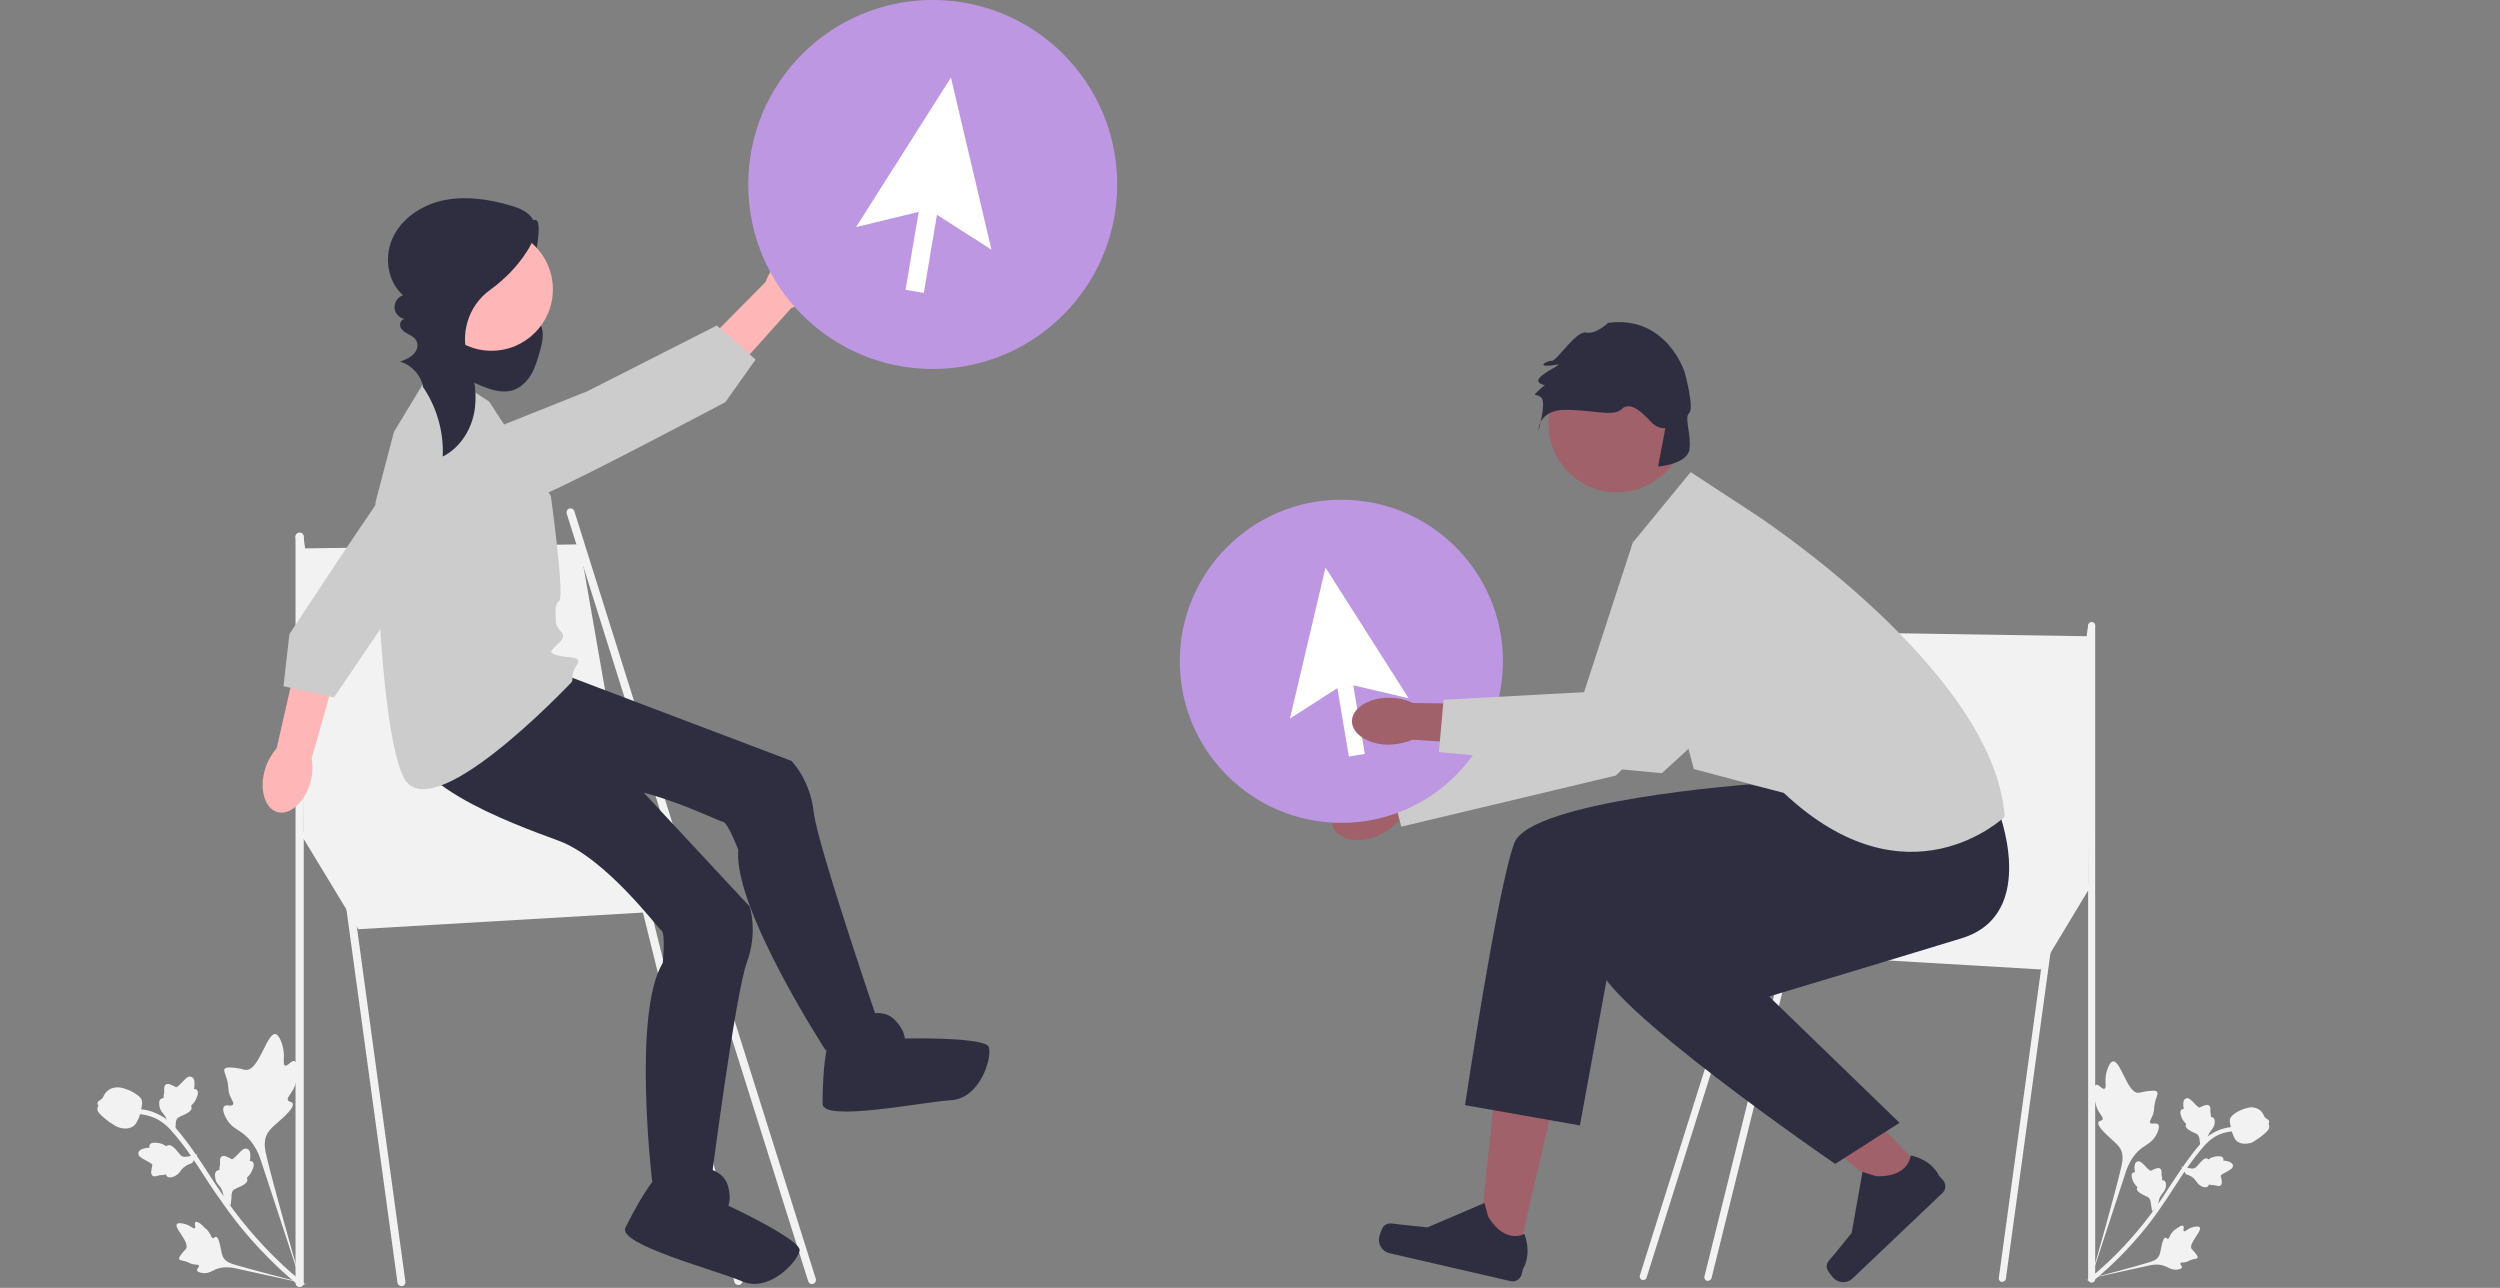 <?xml version="1.0" encoding="utf-8"?>
<!-- Generator: Adobe Illustrator 26.0.3, SVG Export Plug-In . SVG Version: 6.00 Build 0)  -->
<svg version="1.1" id="Layer_1" xmlns="http://www.w3.org/2000/svg" xmlns:xlink="http://www.w3.org/1999/xlink" x="0px" y="0px"
	 viewBox="0 0 851 438.4" style="enable-background:new 0 0 851 438.4;" xml:space="preserve">
<rect x="0" y="0" width="851" height="438.4" fill="#808080" stroke="none"/>
<style type="text/css">
	.st0{fill:#F2F2F2;}
	.st1{fill:#2F2E41;}
	.st2{fill:#CCCCCC;}
	.st3{fill:#FFB6B6;}
	.st4{fill:#BE97E2;}
	.st5{fill:#FFFFFF;}
	.st6{fill:#A0616A;}
</style>
<g>
	<path class="st0" d="M100.3,361.2c-1.1-0.4-2.4,1.9-3.3,1.5c-0.9-0.4,0.1-2.9-0.7-6.2c-0.1-0.6-1.1-4.3-2.6-4.5
		c-2.9-0.3-5.5,12.3-9.9,12.2c-1,0-2.1-0.7-5.1-0.8c-1.2-0.1-1.8,0-2.2,0.4c-0.5,0.6,0.1,1.4,0.7,3.5c0.9,3.1,0.2,3.4,1.1,5.7
		c0.7,1.7,1.4,2.4,1,3c-0.5,0.8-2.3-0.2-3,0.6c-0.8,0.8,0,2.9,0.8,4.3c1.5,2.6,3.6,3.5,5.4,4.8c1.9,1.4,4.4,3.9,6.1,8.7l14.3,43.5
		c-2.7-9.1-9.8-34.3-12.1-44c-0.7-2.8-1.2-5.7,0.3-8.2c1.4-2.4,4.6-4.1,7.6-7.7c0.3-0.4,1.3-1.6,0.9-2.4c-0.3-0.7-1.2-0.4-1.6-1.1
		c-0.4-0.8,0.9-1.9,2-4c0.7-1.5,0.9-2.7,1.1-3.8C101,366.6,101.7,361.8,100.3,361.2L100.3,361.2L100.3,361.2z"/>
	<path class="st0" d="M66.5,416c-0.5,0.4,0.3,1.7-0.2,2.1c-0.5,0.3-1.4-0.9-3.2-1.4c-0.3-0.1-2.4-0.7-2.9,0c-1,1.3,4.5,6.2,3.1,8.4
		c-0.3,0.5-0.9,0.8-1.9,2.3c-0.4,0.6-0.5,0.9-0.4,1.2c0.2,0.4,0.7,0.4,1.9,0.7c1.8,0.5,1.7,0.9,3.1,1.1c1,0.2,1.6,0,1.7,0.4
		c0.2,0.5-0.8,1.1-0.6,1.7c0.2,0.6,1.4,0.8,2.4,0.9c1.7,0,2.8-0.8,3.9-1.3c1.2-0.5,3.2-1,6.1-0.5l25.5,5.6
		c-5.2-1.3-19.7-5.1-25.1-6.7c-1.6-0.5-3.1-1-3.9-2.5c-0.8-1.4-0.7-3.4-1.6-5.9c-0.1-0.3-0.4-1.1-0.9-1.1c-0.4,0-0.6,0.5-1,0.5
		c-0.5,0-0.6-1-1.4-2.1c-0.5-0.8-1.1-1.2-1.6-1.6C69.3,417.3,67.2,415.5,66.5,416L66.5,416L66.5,416z"/>
	<path class="st0" d="M78.5,410.4l-2.4-2.5l0-0.3c-0.1-1.5-0.5-2.7-1.2-3.6c-0.1-0.1-0.2-0.3-0.3-0.4c-0.5-0.6-1.1-1.2-1.3-2.4
		c-0.1-0.6-0.4-2.2,0.6-2.7c0.3-0.2,0.5-0.2,0.8-0.2c0,0,0-0.1,0-0.1c0-0.6,0-1,0.1-1.3c0.1-0.3,0.1-0.5,0.1-1.1c0-0.2,0-0.4,0-0.6
		c0-0.5,0-1.1,0.5-1.5c0.6-0.4,1.2-0.2,1.7,0c0.8,0.3,1.2,0.6,1.5,0.7c0.1,0.1,0.2,0.1,0.3,0.2c0.4,0.1,1.7-1.3,2.2-1.8
		c1.1-1.2,2-2.2,3.1-1.7c0.8,0.3,1.1,1.2,1,2.8c0,0.5-0.1,0.9-0.2,1.3c0.3,0,0.6,0,0.9,0.2l0,0c0.7,0.5,0.6,1.7-0.2,3.3
		c-0.2,0.4-0.5,1-1,1.5c-0.2,0.3-0.5,0.5-0.7,0.7c0.1,0.1,0.2,0.3,0.2,0.5c0.1,0.6-0.2,1.2-1,1.7c-0.8,0.6-1.6,0.9-2.3,1.2
		c-0.6,0.3-1.1,0.5-1.4,0.8c-0.6,0.5-0.7,1.4-0.7,2.5L78.5,410.4L78.5,410.4L78.5,410.4z"/>
	<path class="st0" d="M67.2,392.9l-1.8,3l-0.3,0.1c-1.4,0.5-2.5,1.2-3.2,2c-0.1,0.1-0.2,0.3-0.3,0.4c-0.4,0.6-0.9,1.3-2,1.9
		c-0.6,0.3-2,0.9-2.8,0.1c-0.2-0.2-0.3-0.5-0.3-0.7c0,0-0.1,0-0.1,0.1c-0.6,0.2-1,0.2-1.3,0.2c-0.3,0-0.5,0-1,0.1
		c-0.2,0.1-0.4,0.1-0.6,0.2c-0.5,0.1-1.1,0.3-1.6-0.1c-0.5-0.5-0.5-1.2-0.4-1.6c0.1-0.8,0.2-1.3,0.3-1.7c0-0.1,0.1-0.3,0.1-0.3
		c0-0.4-1.6-1.3-2.3-1.6c-1.4-0.8-2.6-1.4-2.5-2.5c0.1-0.8,0.9-1.4,2.5-1.7c0.5-0.1,0.9-0.1,1.3-0.1c-0.1-0.3-0.1-0.6,0-0.9l0,0
		c0.3-0.8,1.4-1,3.2-0.7c0.4,0.1,1.1,0.2,1.7,0.6c0.3,0.2,0.6,0.4,0.8,0.5c0.1-0.1,0.2-0.2,0.4-0.3c0.6-0.2,1.2-0.1,1.9,0.5
		c0.8,0.6,1.3,1.3,1.8,1.9c0.4,0.5,0.8,0.9,1.1,1.2c0.7,0.4,1.5,0.3,2.6,0.1L67.2,392.9C67.2,392.9,67.2,392.9,67.2,392.9z"/>
	<path class="st0" d="M59.5,385.9l-2.4-2.5l0-0.3c-0.1-1.5-0.5-2.7-1.2-3.6c-0.1-0.1-0.2-0.3-0.3-0.4c-0.5-0.6-1.1-1.2-1.3-2.4
		c-0.1-0.6-0.4-2.2,0.6-2.7c0.3-0.2,0.5-0.2,0.8-0.2c0,0,0-0.1,0-0.1c0-0.6,0-1,0.1-1.3c0.1-0.3,0.1-0.5,0.1-1.1c0-0.2,0-0.4,0-0.6
		c0-0.5,0-1.1,0.5-1.5c0.6-0.4,1.2-0.2,1.7,0c0.8,0.3,1.2,0.6,1.5,0.7c0.1,0.1,0.2,0.1,0.3,0.2c0.4,0.1,1.7-1.3,2.2-1.8
		c1.1-1.2,2-2.2,3.1-1.7c0.8,0.3,1.1,1.2,1,2.8c0,0.5-0.1,0.9-0.2,1.3c0.3,0,0.6,0,0.9,0.2l0,0c0.7,0.5,0.6,1.7-0.2,3.3
		c-0.2,0.4-0.5,1-1,1.5c-0.2,0.3-0.5,0.5-0.7,0.7c0.1,0.1,0.2,0.3,0.2,0.5c0.1,0.6-0.2,1.2-1,1.7c-0.8,0.6-1.6,0.9-2.3,1.2
		c-0.6,0.3-1.1,0.5-1.4,0.8c-0.6,0.5-0.7,1.4-0.7,2.5L59.5,385.9L59.5,385.9L59.5,385.9z"/>
	<path class="st0" d="M103.7,437.3l-0.9,0.1l-0.7-0.6l0.7,0.6l-0.6,0.6c-0.1-0.1-0.2-0.2-0.4-0.4c-1.3-1-5.1-4-10.4-9.4
		c-3.7-3.7-7.3-7.7-10.6-11.9c-3.3-4.2-5.6-7.6-7.5-10.3c-1.4-2-2.7-4-3.9-5.9c-3.3-5.1-6.5-10-10.7-14.8c-0.9-1.1-2.9-3.3-6.2-4.8
		c-1.9-0.8-4-1.3-6.2-1.3l0-1.7c2.4,0,4.8,0.5,6.9,1.5c3.7,1.6,5.8,4,6.8,5.2c4.2,4.9,7.4,9.8,10.8,15c1.2,1.9,2.5,3.9,3.9,5.9
		c1.8,2.7,4.1,6,7.4,10.2c3.3,4.1,6.8,8.1,10.5,11.8c5.3,5.3,9,8.3,10.3,9.2C103.5,436.8,103.7,436.9,103.7,437.3
		C103.7,437.3,103.7,437.3,103.7,437.3z"/>
	<path class="st0" d="M45.5,383.3c-0.1,0-0.1,0.1-0.2,0.1c-1.2,0.8-2.8,1-4.8,0.4c-0.9-0.3-1.7-0.8-3.2-1.8c-0.2-0.2-1.4-1-2.8-2.3
		c-0.9-0.9-1.2-1.3-1.3-1.8c-0.1-0.6,0-1.1,0.3-1.6c-0.1-0.1-0.2-0.3-0.3-0.4c-0.2-0.7,0.5-1.2,0.8-1.4c0.2-0.1,0.4-0.2,0.6-0.4
		c0.3-0.3,0.5-0.5,0.6-0.9c0.2-0.4,0.4-0.8,0.8-1.3c0.9-1,1.9-1.4,2.3-1.5c1.9-0.6,3.5-0.1,5.3,0.6c0.4,0.1,1.7,0.7,3.1,1.7
		c1,0.7,1.3,1.2,1.5,1.6c0.3,0.8,0.2,1.5-0.1,3.1c-0.4,1.7-0.6,2.5-0.8,3.1C46.7,381.7,46.3,382.6,45.5,383.3
		C45.5,383.3,45.5,383.3,45.5,383.3z"/>
</g>
<g>
	<polygon class="st0" points="102,283.3 122,316.3 238.2,309.5 207.3,269.6 	"/>
	<path class="st0" d="M136.7,437.8c-0.7,0-1.3-0.5-1.4-1.2l-34.7-253.7c-0.1-0.8,0.4-1.4,1.2-1.5c0.8-0.1,1.4,0.4,1.5,1.2
		l34.7,253.7c0.1,0.8-0.4,1.4-1.2,1.5C136.9,437.7,136.8,437.8,136.7,437.8L136.7,437.8z"/>
	<path class="st0" d="M102,438.1c-0.8,0-1.4-0.6-1.4-1.4v-254c0-0.8,0.6-1.4,1.4-1.4s1.4,0.6,1.4,1.4v254
		C103.4,437.5,102.8,438.1,102,438.1z"/>
	<path class="st0" d="M276.4,437.1c-0.6,0-1.1-0.4-1.3-1l-82.2-261.3c-0.2-0.7,0.2-1.5,0.9-1.7c0.7-0.2,1.5,0.2,1.7,0.9l82.2,261.3
		c0.2,0.7-0.2,1.5-0.9,1.7C276.7,437,276.5,437.1,276.4,437.1z"/>
	<path class="st0" d="M251.3,437.4c-0.6,0-1.2-0.4-1.3-1l-57.1-230.6c-0.2-0.7,0.3-1.5,1-1.7c0.7-0.2,1.5,0.3,1.7,1l57.1,230.6
		c0.2,0.7-0.3,1.5-1,1.7C251.5,437.4,251.4,437.4,251.3,437.4z"/>
	<polygon class="st0" points="102,186.7 197.3,185.3 214.8,285.4 103.4,285.4 	"/>
</g>
<g>
	<path class="st1" d="M174.5,77.4c2.9,1.6,7.5-4.8,8.6-1.7s-1.5,15.8-2.8,18.8c-0.7,1.5-1.6,2.9-2.2,4.4s-1,3.3-0.4,4.8
		c1,2.7,4.3,3.8,5.9,6.1c1.9,2.8,1.1,6.5,0.2,9.7c-0.8,2.8-1.6,5.6-3,8c-1.5,2.5-3.7,4.6-6.4,5.4c-3.5,1-7.3-0.2-10.6-1.6
		c-3.3-1.3-6.5-2.9-9.2-5s-5.1-5.1-6-8.4c-1.2-4.2-0.2-8.9,1.9-12.8s5.2-7.1,8.4-10.2c5.4-5.1,11.1-9.9,17.1-14.3"/>
	<path class="st1" d="M192.4,229.8l77,29.2c0,0,6.4,6.4,7.6,17.5c1.2,11.1,22.8,74.1,22.8,74.1l-18.7,7c0,0-31.5-48.4-29.8-68.3
		c0,0-3.5-9.4-5.3-9.6s-28-13.7-44.9-12s-61.3,7-62.4-13.4c-1.2-20.4,9.1-20.4,9.1-20.4L192.4,229.8L192.4,229.8z"/>
	<path class="st1" d="M295.7,345.3c0,0,5.3-1.8,8.8,1.8c3.5,3.5,3.5,6.4,3.5,6.4s27.4-0.6,28.6,2.9s-2.9,17.5-12.8,18.1
		s-43.8,7.6-43.8,1.2s0.6-21,2.9-21C285.2,354.7,295.7,345.3,295.7,345.3z"/>
	<path class="st1" d="M199.1,248.3l56.1,60.3c0,0,2.9,8.6-1,19.1s-12.4,76.5-12.4,76.5l-19.8-2c0,0-6.8-57.4,3.6-74.4
		c0,0,1-9.9-0.4-11c-1.4-1-19-24.7-35-30.6s-58-20.9-50-39.7c8-18.8,17.2-14.3,17.2-14.3L199.1,248.3L199.1,248.3z"/>
	<path class="st1" d="M240.5,397.7c0,0,5.5,0.8,7.1,5.4s0.3,7.3,0.3,7.3s24.9,11.6,24.3,15.3s-10.4,14.4-19.5,10.5
		s-42.6-12.6-39.8-18.3s9.8-18.6,11.9-17.5S240.5,397.7,240.5,397.7L240.5,397.7z"/>
	<path class="st2" d="M147.8,124.4l18.7,12.3l21,32.1c0,0,4.7,33.8,2.9,35.6s-1.2,3.5-1.2,7c0,3.5,4.3,3.9,1.6,6.9
		c-2.7,3-5,3.7-1,4.8c4.1,1.1,8.8,0,6.4,3.5c-2.4,3.5-0.6,4.6-1.8,5.8c-1.2,1.2-48.4,51.1-57.2,31.8s-9.4-93.1-9.4-93.1l6.3-24.1
		L147.8,124.4L147.8,124.4z"/>
	<g>
		<path id="uuid-d4ebd0a3-ba64-4a91-a7b4-f6dfa075657d-2598" class="st3" d="M90.2,261.9c-2,6.7-0.1,13.2,4.1,14.5s9.4-3.2,11.3-9.9
			c0.8-2.7,1-5.5,0.5-8.3l8.1-28.6l-13.5-3.5l-6.5,28.5C92.4,256.8,91,259.2,90.2,261.9L90.2,261.9z"/>
		<path class="st2" d="M167.1,165c0,0-21.8-16.6-30-6.1s-38.6,57-38.6,57l-2,17.7l17.2,3.8l27.8-41L167.1,165L167.1,165z"/>
	</g>
	<g>
		<path id="uuid-2985f50f-051f-4f07-b03f-e61c1365f091-2599" class="st3" d="M276.4,100.5c5-4.9,6.5-11.5,3.4-14.7
			c-3.1-3.2-9.7-1.8-14.7,3.2c-2,1.9-3.5,4.3-4.5,7l-20.9,21.1l10.1,9.6l19.5-21.8C272,104,274.5,102.5,276.4,100.5z"/>
		<path class="st2" d="M162.3,148.2c0,0,11,25.1,23.3,19.9s61.3-31.2,61.3-31.2l10.3-14.5l-13.2-11.6l-44.1,22.4L162.3,148.2
			L162.3,148.2z"/>
	</g>
	<circle class="st3" cx="167.3" cy="98.5" r="20.9"/>
	<path class="st1" d="M143.7,131.3c4.9,7,7.4,15.6,7,24.1c5.5-2.7,9.3-8.4,10.6-14.4s0.3-12.4-1.7-18.2c0-0.1,0-0.1-0.1-0.2
		c-3.1-8.7-0.2-18.5,7.3-23.9c5.1-3.7,9.5-8.2,12.8-13.5c1.9-3,3.5-6.7,2.1-9.9c-1.3-3-4.7-4.4-7.8-5.3c-7.1-2.1-14.7-3.3-22-2
		c-7.3,1.3-14.3,5.5-17.8,12.1s-2.5,15.5,3.1,20.4c-1.8,0.6-3,2.4-2.9,4.3s1.7,3.5,3.5,3.8c-1.2,0-1.9,1.5-1.5,2.7
		c0.4,1.1,1.5,1.8,2.6,2.4c1.5,0.8,3.2,1.7,3.2,3.8c0,0.9-0.3,1.7-0.8,2.4c-1.2,1.7-3.2,2.5-5.1,3.2c4,1.2,7.2,4.7,7.9,8.9"/>
</g>
<g>
	<circle class="st4" cx="317.5" cy="62.8" r="62.8"/>
	<g>
		
			<rect x="296.4" y="78.3" transform="matrix(0.166 -0.986 0.986 0.166 181.845 377.916)" class="st5" width="36.1" height="6.3"/>
		<polygon class="st5" points="337.5,85 316.1,71.3 291.4,77.3 323.7,26.4 		"/>
	</g>
</g>
<g>
	<path class="st0" d="M713.5,369.3c0.9-0.4,2.1,1.7,2.9,1.3c0.8-0.4-0.1-2.6,0.6-5.4c0.1-0.5,1-3.8,2.3-3.9
		c2.6-0.3,4.8,10.8,8.6,10.7c0.8,0,1.9-0.6,4.5-0.7c1-0.1,1.6,0,1.9,0.4c0.4,0.5-0.1,1.3-0.6,3c-0.7,2.7-0.2,2.9-0.9,4.9
		c-0.6,1.5-1.2,2.1-0.9,2.6c0.4,0.7,2-0.2,2.7,0.5c0.7,0.7,0,2.6-0.7,3.8c-1.3,2.3-3.2,3.1-4.7,4.2c-1.7,1.2-3.8,3.4-5.4,7.7
		l-12.5,38.1c2.4-7.9,8.6-30,10.6-38.5c0.6-2.4,1.1-5-0.2-7.1c-1.3-2.1-4-3.6-6.6-6.8c-0.3-0.4-1.1-1.4-0.8-2.1
		c0.3-0.6,1.1-0.4,1.4-0.9c0.4-0.7-0.8-1.6-1.7-3.5c-0.6-1.3-0.8-2.4-0.9-3.3C712.9,374,712.3,369.8,713.5,369.3L713.5,369.3
		L713.5,369.3z"/>
	<path class="st0" d="M743.2,417.3c0.4,0.3-0.2,1.5,0.2,1.8c0.4,0.3,1.2-0.8,2.8-1.3c0.3-0.1,2.1-0.6,2.6,0c0.9,1.2-3.9,5.5-2.8,7.3
		c0.3,0.4,0.8,0.7,1.7,2c0.3,0.5,0.5,0.8,0.4,1c-0.1,0.4-0.6,0.3-1.7,0.6c-1.5,0.4-1.5,0.8-2.7,1c-0.9,0.1-1.4,0-1.5,0.3
		c-0.2,0.4,0.7,0.9,0.5,1.5c-0.2,0.5-1.3,0.7-2.1,0.7c-1.5,0-2.4-0.7-3.4-1.1c-1.1-0.5-2.8-0.9-5.3-0.4l-22.3,4.9
		c4.6-1.1,17.2-4.4,21.9-5.9c1.4-0.4,2.8-0.9,3.4-2.2c0.7-1.2,0.6-3,1.4-5.2c0.1-0.3,0.4-1,0.8-1c0.4,0,0.5,0.4,0.8,0.4
		c0.5,0,0.6-0.9,1.2-1.8c0.5-0.7,0.9-1.1,1.4-1.4C740.7,418.4,742.6,416.8,743.2,417.3L743.2,417.3L743.2,417.3z"/>
	<path class="st0" d="M732.6,412.4l2.1-2.2l0-0.3c0.1-1.3,0.4-2.3,1-3.1c0.1-0.1,0.2-0.2,0.3-0.4c0.4-0.5,0.9-1.1,1.2-2.1
		c0.1-0.5,0.3-1.9-0.5-2.4c-0.2-0.1-0.5-0.2-0.7-0.1c0,0,0-0.1,0-0.1c0-0.6,0-0.9-0.1-1.2c-0.1-0.2-0.1-0.5-0.1-0.9
		c0-0.2,0-0.4,0-0.5c0-0.4,0-1-0.5-1.3c-0.5-0.4-1.1-0.1-1.5,0c-0.7,0.2-1.1,0.5-1.4,0.6c-0.1,0.1-0.2,0.1-0.3,0.1
		c-0.3,0.1-1.5-1.1-1.9-1.6c-1-1-1.8-1.9-2.7-1.5c-0.7,0.3-1,1.1-0.9,2.5c0,0.4,0.1,0.8,0.2,1.1c-0.3,0-0.5,0-0.8,0.2l0,0
		c-0.6,0.5-0.5,1.4,0.1,2.9c0.2,0.4,0.4,0.8,0.9,1.4c0.2,0.2,0.4,0.4,0.6,0.6c-0.1,0.1-0.1,0.3-0.2,0.4c-0.1,0.5,0.2,1,0.9,1.5
		c0.7,0.5,1.4,0.8,2,1.1c0.5,0.2,1,0.4,1.2,0.7c0.5,0.5,0.6,1.2,0.7,2.2L732.6,412.4L732.6,412.4L732.6,412.4z"/>
	<path class="st0" d="M742.5,397.1l1.6,2.6l0.3,0.1c1.2,0.4,2.2,1,2.8,1.8c0.1,0.1,0.2,0.3,0.3,0.4c0.4,0.5,0.8,1.2,1.7,1.7
		c0.5,0.3,1.7,0.8,2.4,0.1c0.2-0.2,0.3-0.4,0.3-0.6c0,0,0.1,0,0.1,0c0.5,0.2,0.8,0.2,1.1,0.2c0.2,0,0.5,0,0.9,0.1
		c0.2,0,0.4,0.1,0.5,0.1c0.4,0.1,0.9,0.3,1.4-0.1c0.5-0.4,0.4-1,0.4-1.4c-0.1-0.7-0.2-1.2-0.3-1.5c0-0.1-0.1-0.2-0.1-0.3
		c0-0.4,1.4-1.1,2-1.4c1.2-0.7,2.3-1.2,2.2-2.2c-0.1-0.7-0.8-1.2-2.2-1.5c-0.4-0.1-0.8-0.1-1.1-0.1c0.1-0.2,0.1-0.5,0-0.8l0,0
		c-0.3-0.7-1.3-0.9-2.8-0.6c-0.4,0.1-0.9,0.2-1.5,0.5c-0.3,0.2-0.5,0.3-0.7,0.5c-0.1-0.1-0.2-0.2-0.4-0.3c-0.5-0.2-1-0.1-1.6,0.5
		c-0.7,0.6-1.1,1.1-1.5,1.6c-0.4,0.4-0.7,0.8-1,1c-0.6,0.4-1.3,0.3-2.3,0.1L742.5,397.1L742.5,397.1L742.5,397.1z"/>
	<path class="st0" d="M749.2,390.9l2.1-2.2l0-0.3c0.1-1.3,0.4-2.3,1-3.1c0.1-0.1,0.2-0.2,0.3-0.4c0.4-0.5,0.9-1.1,1.2-2.1
		c0.1-0.5,0.3-1.9-0.5-2.4c-0.2-0.1-0.5-0.2-0.7-0.1c0,0,0-0.1,0-0.1c0-0.6,0-0.9-0.1-1.2c-0.1-0.2-0.1-0.5-0.1-0.9
		c0-0.2,0-0.4,0-0.5c0-0.4,0-1-0.5-1.3c-0.5-0.4-1.1-0.1-1.5,0c-0.7,0.2-1.1,0.5-1.4,0.6c-0.1,0.1-0.2,0.1-0.3,0.1
		c-0.3,0.1-1.5-1.1-1.9-1.6c-1-1-1.8-1.9-2.7-1.5c-0.7,0.3-1,1.1-0.9,2.5c0,0.4,0.1,0.8,0.2,1.1c-0.3,0-0.5,0-0.8,0.2l0,0
		c-0.6,0.5-0.5,1.4,0.1,2.9c0.2,0.4,0.4,0.8,0.9,1.4c0.2,0.2,0.4,0.4,0.6,0.6c-0.1,0.1-0.1,0.3-0.2,0.4c-0.1,0.5,0.2,1,0.9,1.5
		c0.7,0.5,1.4,0.8,2,1.1c0.5,0.2,1,0.4,1.2,0.7c0.5,0.5,0.6,1.2,0.7,2.2L749.2,390.9L749.2,390.9L749.2,390.9z"/>
	<path class="st0" d="M710.6,435.9l0.8,0.1l0.6-0.5l-0.6,0.5l0.5,0.5c0.1,0,0.2-0.1,0.4-0.3c1.1-0.9,4.4-3.5,9.1-8.2
		c3.3-3.3,6.4-6.8,9.3-10.4c2.9-3.7,4.9-6.6,6.5-9c1.2-1.8,2.3-3.5,3.4-5.2c2.9-4.5,5.7-8.7,9.4-13c0.8-0.9,2.5-2.9,5.4-4.2
		c1.7-0.7,3.5-1.1,5.4-1.1l0-1.5c-2.1,0-4.2,0.5-6,1.3c-3.2,1.4-5.1,3.5-5.9,4.6c-3.7,4.3-6.5,8.6-9.5,13.1
		c-1.1,1.7-2.2,3.4-3.4,5.2c-1.6,2.4-3.6,5.3-6.5,8.9c-2.9,3.6-6,7.1-9.2,10.3c-4.6,4.6-7.9,7.2-9,8.1
		C710.7,435.5,710.6,435.6,710.6,435.9L710.6,435.9L710.6,435.9z"/>
	<path class="st0" d="M761.6,388.6c0,0,0.1,0.1,0.2,0.1c1.1,0.7,2.5,0.8,4.2,0.4c0.8-0.2,1.5-0.7,2.8-1.6c0.2-0.1,1.3-0.9,2.5-2
		c0.8-0.8,1-1.1,1.1-1.6c0.1-0.5,0-1-0.2-1.4c0.1-0.1,0.2-0.2,0.2-0.4c0.2-0.7-0.4-1-0.7-1.2c-0.2-0.1-0.4-0.2-0.6-0.4
		c-0.3-0.3-0.4-0.5-0.5-0.8c-0.1-0.3-0.3-0.7-0.7-1.2c-0.7-0.9-1.7-1.2-2-1.3c-1.6-0.6-3-0.1-4.7,0.5c-0.3,0.1-1.5,0.6-2.7,1.5
		c-0.9,0.7-1.1,1.1-1.3,1.4c-0.3,0.7-0.2,1.3,0.1,2.7c0.3,1.5,0.5,2.2,0.7,2.7C760.5,387.2,760.8,388,761.6,388.6L761.6,388.6
		L761.6,388.6z"/>
</g>
<g>
	<polygon class="st6" points="516.5,428.2 503.2,425.1 508.8,372.4 528.4,377 	"/>
	<path class="st1" d="M471,417.4L471,417.4c-0.6,0.6-1.3,2.8-1.5,3.6l0,0c-0.6,2.5,1,5,3.5,5.6l41.2,9.5c1.7,0.4,3.4-0.7,3.8-2.4
		l0.4-1.7c0,0,3.2-4.7,0.5-12c0,0-6.4,3.8-12.3-5.8l-1.3-4.7l-19.4,8.3l-9.5-1C474.2,416.6,472.5,415.9,471,417.4L471,417.4z"/>
</g>
<g>
	<polygon class="st6" points="656,399.8 646.1,409.2 605.1,375.6 619.7,361.7 	"/>
	<path class="st1" d="M621.9,431.8L621.9,431.8c0.2,0.8,1.6,2.6,2.2,3.2l0,0c1.8,1.9,4.7,1.9,6.5,0.2l30.6-29.1
		c1.3-1.2,1.3-3.2,0.1-4.5l-1.2-1.3c0,0-2.1-5.3-9.7-7c0,0-0.4,7.4-11.7,7.1l-4.7-1.5l-3.7,20.8l-6,7.4
		C623,428.7,621.4,429.8,621.9,431.8L621.9,431.8L621.9,431.8z"/>
</g>
<g>
	<polygon class="st0" points="712,301.1 694.6,330 592.8,324 619.9,289.1 	"/>
	<path class="st0" d="M681.6,436.3c0.6,0,1.1-0.4,1.2-1l30.4-222.1c0.1-0.7-0.4-1.3-1-1.4c-0.7-0.1-1.3,0.4-1.4,1L680.4,435
		c-0.1,0.7,0.4,1.3,1,1.4C681.5,436.3,681.6,436.3,681.6,436.3L681.6,436.3z"/>
	<path class="st0" d="M712,436.6c0.7,0,1.2-0.5,1.2-1.2V213c0-0.7-0.5-1.2-1.2-1.2s-1.2,0.5-1.2,1.2v222.4
		C710.8,436.1,711.4,436.6,712,436.6L712,436.6z"/>
	<path class="st0" d="M559.4,435.7c0.5,0,1-0.3,1.1-0.8l72-228.7c0.2-0.6-0.2-1.3-0.8-1.5c-0.6-0.2-1.3,0.2-1.5,0.8l-72,228.7
		c-0.2,0.6,0.2,1.3,0.8,1.5C559.1,435.7,559.3,435.7,559.4,435.7z"/>
	<path class="st0" d="M581.4,436c0.5,0,1-0.4,1.2-0.9l50-201.9c0.2-0.6-0.2-1.3-0.9-1.5c-0.6-0.2-1.3,0.2-1.5,0.9l-50,201.9
		c-0.2,0.6,0.2,1.3,0.9,1.5C581.2,436,581.3,436,581.4,436L581.4,436z"/>
	<polygon class="st0" points="712,216.6 628.6,215.3 613.3,302.9 710.8,302.9 	"/>
</g>
<path class="st1" d="M680,275.2c0,0,14.5,36-12.3,44.2s-65.5,19.8-65.5,19.8l44.4,43l-21.9,14c0,0-80.8-55.4-80.8-68.6
	s66.2-47.6,66.2-47.6l36.5-13L680,275.2L680,275.2z"/>
<path class="st1" d="M595.6,267c0,0-74.5,5.5-80.1,19.9s-16.8,89.3-16.8,89.3l39.1,6.9l11.7-63.8l107.2-38.1L595.6,267L595.6,267z"
	/>
<path class="st2" d="M555.8,184.7l19.7-24l21.7,14.2c0,0,81.8,53.2,85.2,103.1c0,0-32.9,31.7-75.2-8.1l-30.6-8.1L555.8,184.7
	L555.8,184.7z"/>
<g>
	<path class="st6" d="M468.5,284.7c-6.5,2.5-13.1,1.1-14.7-3.1s2.5-9.5,9-12c2.9-1.1,5.7-1.4,8.2-1.1l27.8-10.1l4.4,13.1l-27.9,8.5
		C473.7,282,471.4,283.6,468.5,284.7L468.5,284.7z"/>
	<polygon class="st2" points="562.4,186.8 555.8,184.7 537.1,242.1 472.9,265.6 477,281.4 550,264 578.1,236.6 	"/>
</g>
<circle class="st6" cx="550.4" cy="144.3" r="23.3"/>
<path class="st1" d="M573.5,126.8c0,0-6.1-19.6-26.1-16.9c0,0-4.1,4-7.5,3.3s-9.9,9.6-11.6,9.6s-4.6,1.7-1.7,1.7s6-1.4,2,0.9
	s-6.6,4.2-3.8,5.4s3.4-2-0.3,1.4s-1.5,1.4,0.2,3.2s-1,11.2-1,11.2s-0.2-7.2,9.5-7.1c9.7,0.1,16,2.5,18.9-0.3s7.2,1.5,9.8,4.3
	s5,2.2,5,2.2l-2.5,13.1c0,0,10-0.7,10.7-5.9s-1.9-10.6-0.1-12.3S573.5,126.8,573.5,126.8L573.5,126.8z"/>
<g>
	<circle class="st4" cx="456.6" cy="225.1" r="55"/>
	<g>
		
			<rect x="456.6" y="225.6" transform="matrix(0.986 -0.166 0.166 0.986 -33.741 79.732)" class="st5" width="5.5" height="31.6"/>
		<polygon class="st5" points="439.1,244.6 457.8,232.6 479.5,237.7 451.2,193.2 		"/>
	</g>
</g>
<g>
	<path class="st6" d="M472.8,253.5c-7,0-12.6-3.6-12.6-8c0-4.4,5.7-8,12.6-8c3.1,0,5.9,0.7,8,1.8l29.6,0.4l-0.5,13.9l-29.1-1.8
		C478.6,252.8,475.8,253.4,472.8,253.5L472.8,253.5z"/>
	<path class="st2" d="M585.2,185L585.2,185c14.3,15.6,16,39,4.2,56.5l-23.7,21.7l-75.9-7.2l1.6-17.8l53.7-2.9L585.2,185L585.2,185z"
		/>
</g>
</svg>
